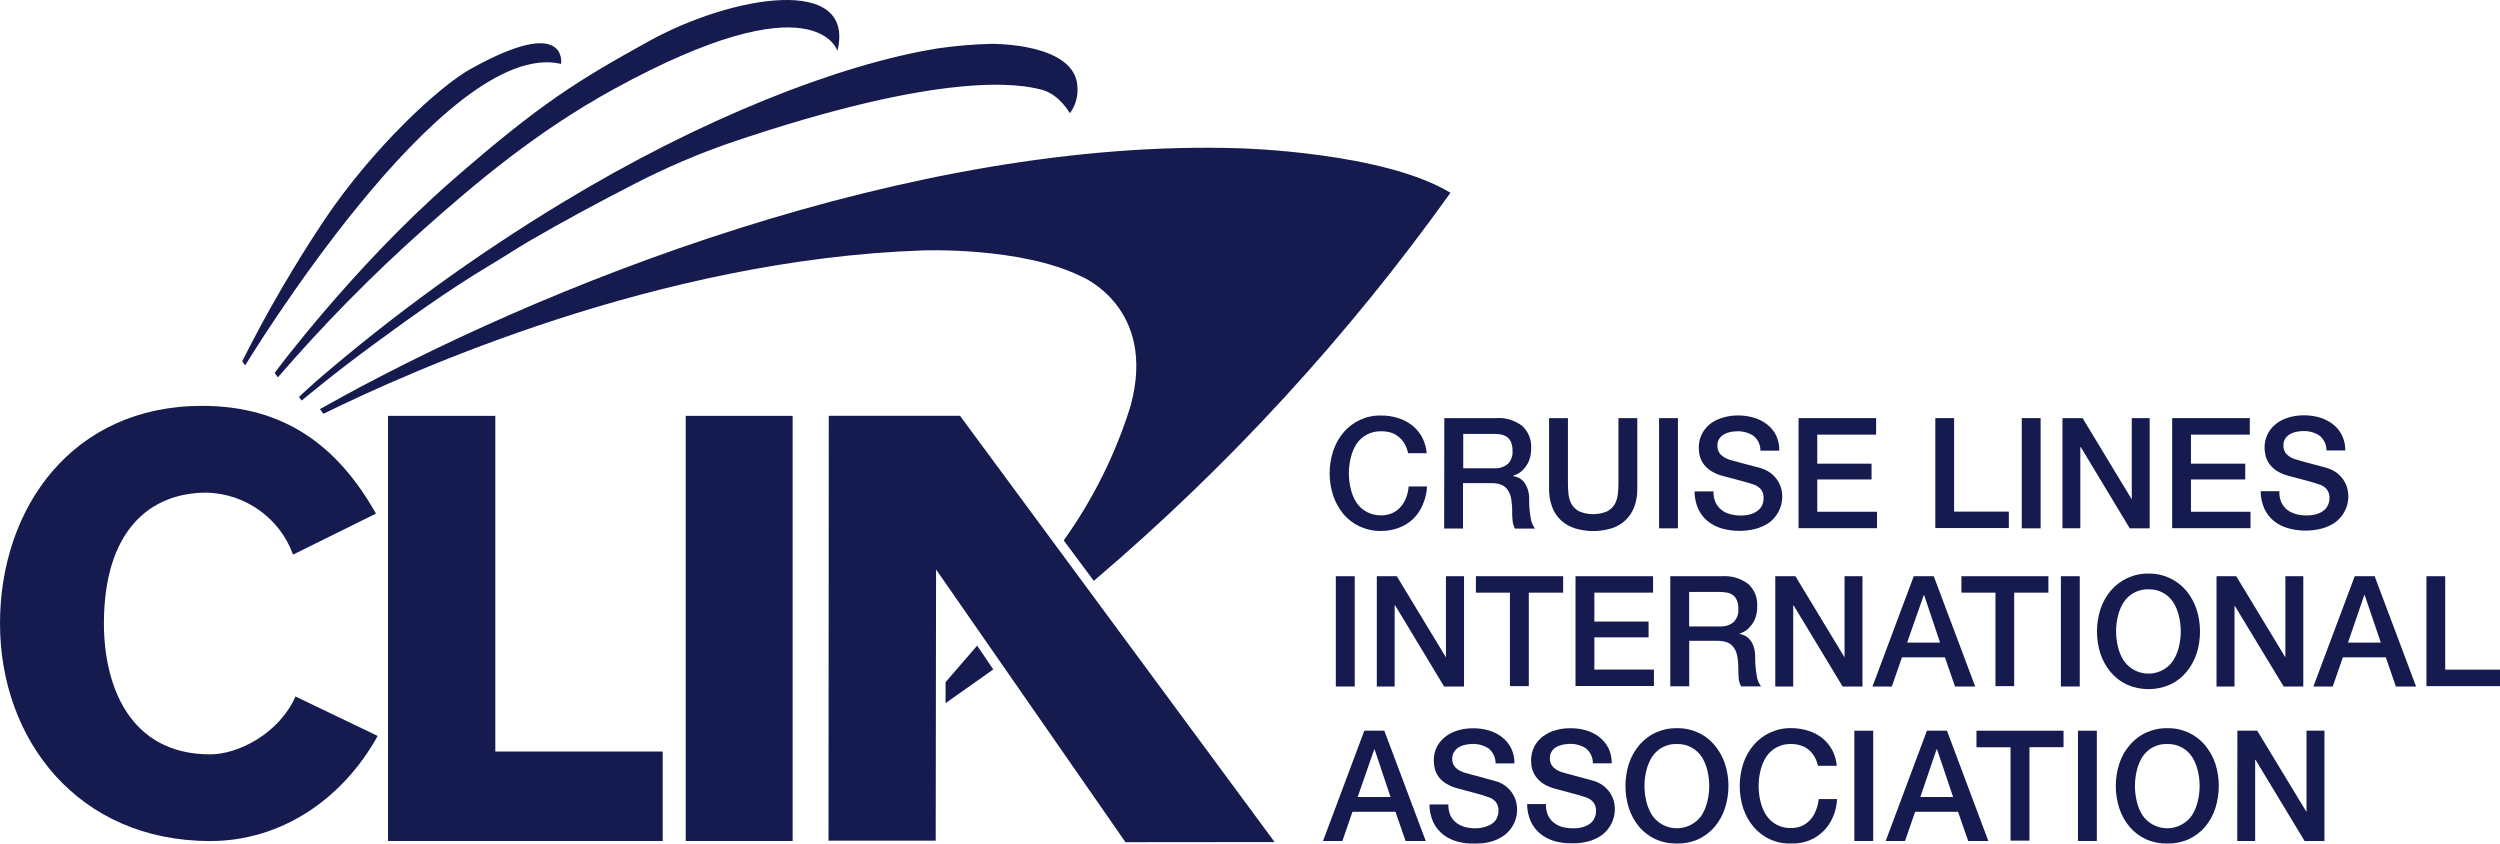 <?xml version="1.0" encoding="UTF-8"?>
<svg width="240px" height="81px" viewBox="0 0 240 81" version="1.1" xmlns="http://www.w3.org/2000/svg" xmlns:xlink="http://www.w3.org/1999/xlink">
    <title>clia-logo@0.5x</title>
    <defs>
        <filter color-interpolation-filters="auto" id="filter-1">
            <feColorMatrix in="SourceGraphic" type="matrix" values="0 0 0 0 1 0 0 0 0 1 0 0 0 0 1 0 0 0 1 0"></feColorMatrix>
        </filter>
    </defs>
    <g id="Pages" stroke="none" stroke-width="1" fill="none" fill-rule="evenodd">
        <g id="01_Home" transform="translate(-41, -42)">
            <g id="clia-logo" transform="translate(41, 42)" filter="url(#filter-1)">
                <g>
                    <path d="M135.191,43.505 C135.115,43.213 135.012,42.927 134.868,42.655 C134.731,42.404 134.553,42.179 134.334,41.989 C134.121,41.799 133.867,41.649 133.6,41.554 C133.278,41.445 132.942,41.397 132.606,41.404 C131.632,41.37 130.727,41.846 130.199,42.655 C129.952,43.057 129.774,43.499 129.671,43.954 C129.431,44.933 129.431,45.947 129.671,46.926 C129.774,47.381 129.952,47.823 130.199,48.218 C130.72,49.027 131.632,49.496 132.606,49.476 C132.969,49.476 133.326,49.401 133.662,49.258 C133.97,49.115 134.238,48.918 134.457,48.666 C134.683,48.408 134.868,48.109 134.985,47.782 C135.122,47.429 135.198,47.075 135.232,46.701 L136.994,46.701 C136.967,47.3 136.829,47.884 136.589,48.442 C136.384,48.945 136.075,49.408 135.684,49.795 C135.287,50.176 134.82,50.468 134.313,50.659 C133.765,50.87 133.182,50.978 132.599,50.972 C131.879,50.985 131.166,50.829 130.521,50.536 C129.918,50.258 129.39,49.85 128.965,49.346 C128.533,48.823 128.204,48.224 127.984,47.578 C127.532,46.185 127.532,44.682 127.984,43.295 C128.197,42.649 128.526,42.05 128.965,41.533 C129.856,40.466 131.186,39.854 132.592,39.888 C133.141,39.888 133.689,39.963 134.224,40.133 C134.711,40.282 135.17,40.527 135.575,40.84 C135.965,41.153 136.288,41.54 136.521,41.975 C136.768,42.451 136.919,42.968 136.967,43.505 L135.17,43.505 L135.17,43.505 L135.191,43.505 Z" id="Path" fill="#151B4E" fill-rule="nonzero"></path>
                    <path d="M138.653,40.14 L143.583,40.14 C144.502,40.065 145.414,40.337 146.141,40.894 C146.723,41.438 147.039,42.213 146.991,43.009 C147.005,43.431 146.929,43.859 146.778,44.26 C146.641,44.559 146.47,44.831 146.243,45.063 C146.086,45.239 145.894,45.389 145.681,45.498 C145.489,45.586 145.352,45.641 145.263,45.675 L145.263,45.709 C145.434,45.729 145.606,45.783 145.764,45.851 C145.955,45.94 146.127,46.069 146.264,46.232 C146.429,46.429 146.559,46.661 146.641,46.912 C146.765,47.252 146.813,47.612 146.799,47.966 C146.792,48.53 146.84,49.102 146.936,49.666 C146.984,50.06 147.128,50.428 147.361,50.747 L145.448,50.747 C145.311,50.523 145.236,50.264 145.208,49.999 C145.181,49.72 145.167,49.455 145.167,49.197 C145.181,48.775 145.146,48.36 145.085,47.946 C145.044,47.633 144.934,47.334 144.762,47.068 C144.618,46.831 144.392,46.647 144.132,46.538 C143.809,46.416 143.46,46.368 143.117,46.382 L140.45,46.382 L140.45,50.74 L138.64,50.74 L138.653,40.14 L138.653,40.14 L138.653,40.14 Z M140.477,44.954 L143.446,44.954 C143.919,44.988 144.392,44.831 144.762,44.532 C145.085,44.192 145.242,43.737 145.201,43.267 C145.215,42.982 145.16,42.703 145.057,42.445 C144.975,42.247 144.845,42.077 144.66,41.948 C144.488,41.826 144.289,41.744 144.077,41.71 C143.864,41.669 143.638,41.656 143.405,41.656 L140.47,41.656 L140.47,44.954 L140.477,44.954 Z" id="Shape" fill="#151B4E" fill-rule="nonzero"></path>
                    <path d="M148.712,40.14 L150.522,40.14 L150.522,46.314 C150.522,46.661 150.536,47.021 150.57,47.388 C150.597,47.735 150.7,48.075 150.858,48.381 C151.029,48.673 151.283,48.918 151.578,49.081 C152.449,49.455 153.436,49.455 154.307,49.081 C154.615,48.911 154.869,48.66 155.034,48.367 C155.191,48.061 155.294,47.721 155.322,47.374 C155.356,47.014 155.376,46.654 155.37,46.293 L155.37,40.14 L157.18,40.14 L157.18,46.919 C157.193,47.524 157.091,48.129 156.878,48.694 C156.693,49.176 156.398,49.612 156.014,49.972 C155.63,50.319 155.178,50.577 154.684,50.727 C153.546,51.067 152.339,51.067 151.214,50.727 C150.714,50.577 150.255,50.312 149.877,49.972 C149.493,49.612 149.199,49.183 149.014,48.694 C148.801,48.129 148.698,47.524 148.712,46.919 L148.712,40.14 L148.712,40.14 Z" id="Path" fill="#151B4E" fill-rule="nonzero"></path>
                    <polygon id="Path" fill="#151B4E" fill-rule="nonzero" points="159.271 40.14 161.081 40.14 161.081 50.72 159.271 50.72"></polygon>
                    <path d="M164.496,47.191 C164.482,47.558 164.557,47.918 164.701,48.252 C164.832,48.53 165.024,48.768 165.27,48.959 C165.51,49.142 165.792,49.278 166.1,49.36 C166.429,49.448 166.772,49.496 167.115,49.489 C167.458,49.496 167.8,49.448 168.123,49.346 C168.37,49.265 168.596,49.149 168.802,48.972 C168.973,48.836 169.103,48.653 169.185,48.449 C169.261,48.265 169.302,48.068 169.302,47.864 C169.329,47.538 169.233,47.218 169.042,46.967 C168.884,46.79 168.678,46.647 168.459,46.552 C168.034,46.409 167.615,46.273 167.17,46.164 C166.69,46.042 166.086,45.885 165.373,45.688 C164.982,45.586 164.612,45.43 164.269,45.219 C163.995,45.049 163.762,44.825 163.563,44.573 C163.399,44.349 163.268,44.09 163.193,43.818 C163.117,43.546 163.083,43.274 163.083,42.995 C163.076,42.513 163.186,42.037 163.412,41.608 C163.618,41.221 163.913,40.887 164.269,40.622 C164.64,40.364 165.044,40.18 165.49,40.065 C165.929,39.942 166.402,39.881 166.854,39.881 C167.375,39.881 167.883,39.956 168.383,40.099 C168.843,40.235 169.268,40.452 169.645,40.745 C170.008,41.03 170.303,41.391 170.509,41.799 C170.721,42.261 170.831,42.764 170.811,43.267 L169,43.267 C169.014,42.703 168.76,42.173 168.315,41.826 C167.862,41.533 167.314,41.384 166.765,41.404 C166.546,41.404 166.333,41.425 166.114,41.472 C165.894,41.52 165.696,41.588 165.51,41.697 C165.325,41.799 165.161,41.948 165.051,42.118 C164.921,42.315 164.866,42.547 164.873,42.785 C164.859,43.111 164.982,43.437 165.216,43.669 C165.469,43.893 165.771,44.063 166.107,44.151 L166.546,44.274 L167.437,44.519 L168.404,44.77 L169.076,44.954 C169.391,45.056 169.693,45.205 169.96,45.396 C170.207,45.573 170.413,45.797 170.591,46.042 C170.756,46.28 170.886,46.538 170.975,46.817 C171.338,48.075 170.865,49.428 169.809,50.196 C169.405,50.462 168.966,50.659 168.493,50.781 C168.006,50.904 167.492,50.965 166.985,50.965 C166.422,50.965 165.867,50.89 165.325,50.74 C164.832,50.604 164.372,50.373 163.975,50.06 C163.57,49.741 163.261,49.34 163.042,48.877 C162.802,48.347 162.672,47.762 162.679,47.177 L164.475,47.177 L164.475,47.177 L164.496,47.191 Z" id="Path" fill="#151B4E" fill-rule="nonzero"></path>
                    <polygon id="Path" fill="#151B4E" fill-rule="nonzero" points="172.662 40.14 180.108 40.14 180.108 41.724 174.458 41.724 174.458 44.512 179.669 44.512 179.669 46.028 174.458 46.028 174.458 49.129 180.19 49.129 180.19 50.706 172.662 50.706 172.662 40.153 172.662 40.14"></polygon>
                    <polygon id="Path" fill="#151B4E" fill-rule="nonzero" points="185.785 40.14 187.595 40.14 187.595 49.115 192.847 49.115 192.847 50.693 185.792 50.693 185.792 40.14"></polygon>
                    <polygon id="Path" fill="#151B4E" fill-rule="nonzero" points="194.075 40.14 195.899 40.14 195.899 50.72 194.089 50.72 194.089 40.14 194.089 40.14"></polygon>
                    <polygon id="Path" fill="#151B4E" fill-rule="nonzero" points="198.024 40.14 199.93 40.14 204.648 47.939 204.648 47.939 204.648 40.14 206.369 40.14 206.369 50.72 204.456 50.72 199.759 42.927 199.711 42.927 199.711 50.713 197.997 50.713 197.997 40.16"></polygon>
                    <polygon id="Path" fill="#151B4E" fill-rule="nonzero" points="208.528 40.14 215.981 40.14 215.981 41.724 210.332 41.724 210.332 44.512 215.543 44.512 215.543 46.028 210.332 46.028 210.332 49.129 216.05 49.129 216.05 50.706 208.528 50.706 208.528 40.153 208.528 40.14"></polygon>
                    <path d="M218.82,47.191 C218.806,47.558 218.875,47.912 219.019,48.245 C219.156,48.524 219.341,48.762 219.581,48.952 C219.835,49.136 220.116,49.272 220.411,49.353 C220.747,49.442 221.096,49.489 221.432,49.482 C221.775,49.489 222.125,49.442 222.44,49.34 C222.694,49.258 222.92,49.142 223.126,48.966 C223.291,48.83 223.421,48.646 223.503,48.442 C223.585,48.258 223.627,48.061 223.627,47.857 C223.654,47.531 223.558,47.211 223.359,46.96 C223.201,46.783 222.996,46.64 222.769,46.545 C222.351,46.402 221.926,46.266 221.494,46.157 C221.014,46.035 220.411,45.879 219.698,45.681 C219.3,45.579 218.93,45.423 218.587,45.212 C218.32,45.042 218.08,44.818 217.881,44.566 C217.716,44.342 217.593,44.083 217.51,43.811 C217.442,43.539 217.401,43.267 217.401,42.989 C217.387,42.506 217.504,42.03 217.73,41.601 C217.936,41.214 218.23,40.881 218.594,40.615 C218.957,40.357 219.369,40.167 219.807,40.051 C220.253,39.929 220.713,39.868 221.179,39.868 C221.693,39.868 222.207,39.936 222.708,40.085 C223.16,40.221 223.592,40.439 223.969,40.731 C224.333,41.017 224.628,41.377 224.826,41.785 C225.046,42.241 225.162,42.744 225.149,43.247 L223.339,43.247 C223.352,42.689 223.099,42.152 222.653,41.805 C222.2,41.513 221.652,41.363 221.103,41.384 C220.884,41.384 220.671,41.404 220.452,41.452 C220.233,41.499 220.034,41.567 219.842,41.676 C219.663,41.778 219.499,41.928 219.389,42.098 C219.259,42.295 219.197,42.526 219.211,42.764 C219.19,43.091 219.321,43.41 219.547,43.641 C219.801,43.873 220.109,44.036 220.445,44.117 L220.898,44.253 L221.782,44.491 L222.749,44.75 L223.421,44.933 C223.743,45.035 224.038,45.178 224.305,45.375 C224.545,45.545 224.758,45.777 224.936,46.015 C225.101,46.253 225.231,46.518 225.313,46.797 C225.684,48.048 225.217,49.401 224.148,50.169 C223.75,50.441 223.304,50.638 222.838,50.754 C222.344,50.876 221.837,50.938 221.336,50.938 C220.774,50.938 220.212,50.863 219.677,50.713 C219.183,50.577 218.717,50.353 218.313,50.033 C217.922,49.714 217.6,49.319 217.387,48.857 C217.147,48.32 217.024,47.742 217.024,47.157 L218.834,47.157 L218.82,47.191 Z" id="Path" fill="#151B4E" fill-rule="nonzero"></path>
                    <polygon id="Path" fill="#151B4E" fill-rule="nonzero" points="128.238 55.317 130.055 55.317 130.055 65.904 128.238 65.904"></polygon>
                    <polygon id="Path" fill="#151B4E" fill-rule="nonzero" points="132.16 55.317 134.094 55.317 138.811 63.109 138.811 63.109 138.811 55.317 140.546 55.317 140.546 65.904 138.633 65.904 133.936 58.118 133.888 58.118 133.888 65.904 132.174 65.904 132.174 55.317 132.174 55.317"></polygon>
                    <polygon id="Path" fill="#151B4E" fill-rule="nonzero" points="141.691 55.317 150.063 55.317 150.063 56.894 146.765 56.894 146.765 65.87 144.954 65.87 144.954 56.894 141.684 56.894 141.691 55.317"></polygon>
                    <polygon id="Path" fill="#151B4E" fill-rule="nonzero" points="151.249 55.317 158.695 55.317 158.695 56.894 153.059 56.894 153.059 59.669 158.263 59.669 158.263 61.185 153.059 61.185 153.059 64.279 158.777 64.279 158.777 65.856 151.249 65.856"></polygon>
                    <path d="M160.354,55.317 L165.284,55.317 C166.203,55.249 167.115,55.514 167.842,56.071 C168.431,56.615 168.74,57.384 168.692,58.186 C168.706,58.608 168.63,59.036 168.472,59.437 C168.349,59.73 168.164,60.008 167.944,60.233 C167.787,60.416 167.588,60.566 167.375,60.668 C167.19,60.763 167.053,60.818 166.964,60.852 L166.964,60.852 C167.135,60.879 167.307,60.926 167.465,60.994 C167.65,61.09 167.828,61.212 167.958,61.375 C168.13,61.572 168.26,61.804 168.349,62.055 C168.459,62.395 168.507,62.756 168.493,63.109 C168.493,63.68 168.541,64.245 168.637,64.809 C168.678,65.204 168.822,65.578 169.062,65.897 L167.156,65.897 C167.019,65.659 166.943,65.408 166.916,65.142 C166.895,64.864 166.882,64.598 166.882,64.34 C166.889,63.918 166.861,63.504 166.793,63.082 C166.751,62.776 166.649,62.477 166.47,62.205 C166.326,61.974 166.107,61.79 165.846,61.681 C165.517,61.559 165.168,61.511 164.825,61.518 L162.164,61.518 L162.164,65.884 L160.347,65.884 L160.347,55.317 L160.354,55.317 L160.354,55.317 Z M162.158,60.138 L165.126,60.138 C165.6,60.165 166.073,60.015 166.436,59.716 C166.758,59.369 166.916,58.921 166.882,58.445 C166.895,58.166 166.841,57.88 166.738,57.622 C166.662,57.425 166.518,57.255 166.347,57.119 C166.175,56.996 165.977,56.921 165.764,56.887 C165.545,56.847 165.325,56.826 165.092,56.826 L162.158,56.826 L162.158,60.144 L162.158,60.144 L162.158,60.138 Z" id="Shape" fill="#151B4E" fill-rule="nonzero"></path>
                    <polygon id="Path" fill="#151B4E" fill-rule="nonzero" points="170.454 55.317 172.36 55.317 177.077 63.109 177.077 63.109 177.077 55.317 178.798 55.317 178.798 65.904 176.892 65.904 172.189 58.118 172.148 58.118 172.148 65.904 170.427 65.904 170.427 55.317"></polygon>
                    <path d="M183.721,55.317 L185.641,55.317 L189.618,65.904 L187.684,65.904 L186.711,63.102 L182.59,63.102 L181.616,65.904 L179.758,65.904 L183.721,55.317 Z M183.084,61.688 L186.245,61.688 L184.722,57.139 L184.681,57.139 L183.084,61.688 Z" id="Shape" fill="#151B4E" fill-rule="nonzero"></path>
                    <polygon id="Path" fill="#151B4E" fill-rule="nonzero" points="188.295 55.317 196.646 55.317 196.646 56.894 193.362 56.894 193.362 65.87 191.565 65.87 191.565 56.894 188.295 56.894 188.295 55.317"></polygon>
                    <polygon id="Path" fill="#151B4E" fill-rule="nonzero" points="197.846 55.317 199.656 55.317 199.656 65.904 197.846 65.904"></polygon>
                    <path d="M206.259,55.065 C207.658,55.038 208.988,55.65 209.886,56.711 C210.311,57.234 210.647,57.833 210.866,58.479 C211.312,59.872 211.312,61.375 210.866,62.769 C210.654,63.408 210.318,64.007 209.886,64.524 C209.461,65.027 208.933,65.442 208.33,65.72 C207.006,66.305 205.498,66.305 204.181,65.72 C203.578,65.442 203.057,65.027 202.625,64.524 C202.193,64.007 201.864,63.408 201.644,62.769 C201.199,61.375 201.199,59.872 201.644,58.479 C201.857,57.833 202.186,57.234 202.625,56.711 C203.53,55.65 204.86,55.038 206.259,55.065 Z M206.259,56.575 C205.292,56.547 204.38,57.023 203.859,57.833 C203.605,58.234 203.434,58.676 203.324,59.125 C203.084,60.104 203.084,61.117 203.324,62.096 C203.434,62.552 203.605,62.994 203.859,63.388 C204.73,64.7 206.513,65.061 207.829,64.197 C208.158,63.986 208.432,63.714 208.638,63.388 C208.892,62.987 209.07,62.552 209.173,62.096 C209.413,61.117 209.413,60.104 209.173,59.125 C209.07,58.676 208.892,58.234 208.638,57.833 C208.131,57.03 207.226,56.547 206.259,56.575 L206.259,56.575 L206.259,56.575 Z" id="Shape" fill="#151B4E" fill-rule="nonzero"></path>
                    <polygon id="Path" fill="#151B4E" fill-rule="nonzero" points="212.779 55.317 214.679 55.317 219.396 63.109 219.396 63.109 219.396 55.317 221.117 55.317 221.117 65.904 219.231 65.904 214.514 58.118 214.514 58.118 214.514 65.904 212.786 65.904 212.786 55.317 212.786 55.317"></polygon>
                    <path d="M226.054,55.317 L227.967,55.317 L231.944,65.904 L230.003,65.904 L229.036,63.102 L224.916,63.102 L223.942,65.904 L222.084,65.904 L226.054,55.317 Z M225.409,61.688 L228.556,61.688 L227.014,57.139 L226.966,57.139 L225.409,61.688 Z" id="Shape" fill="#151B4E" fill-rule="nonzero"></path>
                    <polygon id="Path" fill="#151B4E" fill-rule="nonzero" points="232.931 55.317 234.741 55.317 234.741 64.286 240 64.286 240 65.87 232.938 65.87 232.938 55.317"></polygon>
                    <path d="M130.974,70.147 L132.894,70.147 L136.871,80.734 L134.937,80.734 L133.963,77.933 L129.836,77.933 L128.869,80.734 L127.011,80.734 L130.974,70.147 Z M130.336,76.512 L133.49,76.512 L131.968,71.956 L131.92,71.956 L130.336,76.512 Z" id="Shape" fill="#151B4E" fill-rule="nonzero"></path>
                    <path d="M139.044,77.226 C139.03,77.593 139.099,77.953 139.243,78.286 C139.373,78.558 139.565,78.796 139.805,78.987 C140.059,79.17 140.34,79.313 140.635,79.395 C140.971,79.476 141.32,79.524 141.656,79.517 C141.999,79.517 142.349,79.456 142.664,79.347 C142.918,79.265 143.144,79.15 143.35,78.987 C143.521,78.844 143.652,78.66 143.734,78.456 C143.809,78.273 143.851,78.069 143.851,77.872 C143.878,77.552 143.782,77.226 143.583,76.967 C143.425,76.797 143.22,76.648 143,76.566 C142.575,76.41 142.157,76.274 141.718,76.165 C141.252,76.042 140.655,75.886 139.942,75.689 C139.545,75.594 139.174,75.437 138.838,75.226 C138.557,75.063 138.317,74.846 138.118,74.594 C137.961,74.37 137.824,74.111 137.755,73.846 C137.68,73.574 137.645,73.302 137.645,73.023 C137.632,72.547 137.741,72.065 137.968,71.636 C138.18,71.255 138.475,70.929 138.832,70.664 C139.202,70.405 139.606,70.208 140.045,70.093 C140.491,69.963 140.957,69.916 141.416,69.916 C141.931,69.909 142.445,69.984 142.945,70.127 C143.405,70.263 143.83,70.48 144.207,70.773 C144.564,71.058 144.858,71.419 145.071,71.827 C145.284,72.275 145.4,72.785 145.386,73.288 L143.576,73.288 C143.583,72.731 143.336,72.194 142.891,71.84 C142.431,71.548 141.89,71.405 141.341,71.419 C141.128,71.425 140.909,71.446 140.69,71.493 C140.477,71.534 140.265,71.609 140.079,71.711 C139.901,71.82 139.743,71.963 139.627,72.133 C139.483,72.33 139.407,72.574 139.414,72.826 C139.394,73.159 139.524,73.479 139.75,73.71 C140.004,73.934 140.313,74.104 140.642,74.186 L141.101,74.315 L141.986,74.553 L142.952,74.818 L143.624,75.002 C143.947,75.097 144.241,75.247 144.509,75.437 C144.749,75.621 144.961,75.838 145.14,76.083 C145.297,76.321 145.434,76.58 145.517,76.858 C145.887,78.116 145.421,79.463 144.351,80.231 C143.947,80.51 143.508,80.707 143.041,80.823 C142.548,80.952 142.04,81.006 141.533,80.999 C140.971,81.006 140.415,80.931 139.874,80.782 C139.387,80.646 138.914,80.415 138.516,80.095 C138.125,79.782 137.803,79.381 137.59,78.926 C137.351,78.388 137.227,77.81 137.227,77.226 L139.037,77.226 L139.037,77.253 L139.044,77.226 Z" id="Path" fill="#151B4E" fill-rule="nonzero"></path>
                    <path d="M148.41,77.226 C148.396,77.593 148.472,77.953 148.616,78.286 C148.746,78.558 148.931,78.796 149.178,78.987 C149.425,79.177 149.706,79.313 150.008,79.395 C150.344,79.476 150.687,79.524 151.029,79.517 C151.365,79.531 151.715,79.476 152.03,79.374 C152.284,79.299 152.51,79.177 152.716,79.007 C152.887,78.864 153.018,78.688 153.093,78.484 C153.175,78.293 153.217,78.096 153.217,77.892 C153.244,77.572 153.148,77.253 152.949,77.001 C152.791,76.818 152.586,76.682 152.366,76.586 C151.941,76.437 151.523,76.308 151.084,76.199 C150.604,76.07 150.001,75.913 149.288,75.716 C148.89,75.614 148.527,75.458 148.177,75.247 C147.903,75.077 147.663,74.846 147.464,74.587 C147.299,74.363 147.169,74.104 147.094,73.839 C147.018,73.567 146.984,73.295 146.984,73.016 C146.977,72.541 147.087,72.058 147.313,71.629 C147.519,71.249 147.814,70.922 148.17,70.657 C148.54,70.399 148.945,70.201 149.391,70.086 C149.829,69.957 150.303,69.909 150.755,69.909 C151.276,69.902 151.784,69.977 152.284,70.12 C152.743,70.256 153.169,70.473 153.546,70.766 C153.909,71.051 154.204,71.412 154.41,71.82 C154.629,72.269 154.739,72.778 154.725,73.282 L152.915,73.282 C152.929,72.724 152.675,72.187 152.236,71.833 C151.777,71.541 151.235,71.398 150.687,71.412 C150.467,71.419 150.248,71.439 150.028,71.487 C149.823,71.527 149.61,71.602 149.425,71.704 C149.24,71.806 149.082,71.956 148.972,72.126 C148.842,72.323 148.787,72.547 148.787,72.792 C148.774,73.125 148.897,73.445 149.137,73.676 C149.391,73.9 149.692,74.07 150.021,74.152 L150.474,74.281 L151.365,74.519 L152.332,74.784 L153.004,74.968 C153.319,75.063 153.621,75.213 153.889,75.403 C154.135,75.587 154.341,75.804 154.519,76.049 C154.684,76.287 154.814,76.546 154.903,76.824 C155.267,78.089 154.794,79.429 153.738,80.197 C153.333,80.476 152.887,80.673 152.421,80.789 C151.934,80.918 151.42,80.972 150.913,80.965 C150.351,80.972 149.795,80.897 149.253,80.755 C148.76,80.612 148.3,80.381 147.903,80.068 C147.498,79.748 147.19,79.347 146.97,78.892 C146.73,78.354 146.6,77.776 146.607,77.192 L148.424,77.192 L148.424,77.219 L148.41,77.219 L148.41,77.226 Z" id="Path" fill="#151B4E" fill-rule="nonzero"></path>
                    <path d="M160.985,69.909 C162.391,69.875 163.721,70.48 164.612,71.555 C165.044,72.071 165.373,72.67 165.593,73.309 C166.045,74.703 166.045,76.206 165.593,77.6 C165.38,78.246 165.051,78.844 164.612,79.367 C164.187,79.871 163.659,80.272 163.056,80.557 C161.739,81.142 160.231,81.142 158.908,80.557 C158.311,80.272 157.783,79.871 157.351,79.367 C156.926,78.844 156.59,78.246 156.377,77.6 C155.932,76.206 155.932,74.703 156.377,73.309 C156.583,72.67 156.919,72.071 157.351,71.555 C158.249,70.48 159.586,69.875 160.985,69.909 Z M160.985,71.425 C160.018,71.385 159.113,71.861 158.585,72.676 C158.338,73.078 158.16,73.513 158.05,73.968 C157.81,74.948 157.81,75.961 158.05,76.94 C158.16,77.396 158.338,77.838 158.585,78.239 C159.456,79.544 161.239,79.911 162.562,79.041 C162.884,78.837 163.165,78.558 163.378,78.239 C163.618,77.831 163.803,77.396 163.906,76.94 C164.146,75.961 164.146,74.948 163.906,73.968 C163.803,73.513 163.618,73.071 163.378,72.676 C162.857,71.867 161.945,71.398 160.985,71.425 L160.985,71.425 L160.985,71.425 Z" id="Shape" fill="#151B4E" fill-rule="nonzero"></path>
                    <path d="M174.534,73.533 C174.465,73.241 174.362,72.962 174.218,72.69 C174.081,72.439 173.903,72.214 173.69,72.024 C173.471,71.833 173.217,71.684 172.943,71.589 C172.621,71.473 172.278,71.425 171.942,71.425 C170.975,71.391 170.07,71.867 169.542,72.676 C169.288,73.084 169.117,73.52 169.007,73.975 C168.767,74.954 168.767,75.968 169.007,76.94 C169.117,77.402 169.288,77.844 169.542,78.239 C170.063,79.048 170.975,79.524 171.942,79.49 C172.305,79.503 172.669,79.422 173.005,79.279 C173.306,79.136 173.574,78.932 173.8,78.688 C174.026,78.429 174.204,78.13 174.328,77.804 C174.472,77.45 174.554,77.09 174.602,76.709 L176.357,76.709 C176.33,77.307 176.2,77.899 175.96,78.443 C175.74,78.946 175.432,79.415 175.041,79.796 C174.65,80.177 174.184,80.489 173.677,80.687 C173.135,80.897 172.552,80.999 171.962,80.993 C171.249,81.006 170.536,80.857 169.885,80.557 C169.281,80.279 168.76,79.864 168.328,79.361 C167.896,78.844 167.567,78.246 167.348,77.6 C166.902,76.212 166.902,74.71 167.348,73.316 C167.56,72.67 167.89,72.071 168.328,71.548 C169.227,70.487 170.557,69.875 171.956,69.902 C172.504,69.902 173.059,69.984 173.587,70.147 C174.074,70.297 174.54,70.541 174.938,70.854 C175.329,71.174 175.651,71.561 175.884,71.99 C176.131,72.459 176.289,72.982 176.33,73.52 L174.52,73.52 L174.52,73.52 L174.52,73.533 L174.534,73.533 Z" id="Path" fill="#151B4E" fill-rule="nonzero"></path>
                    <polygon id="Path" fill="#151B4E" fill-rule="nonzero" points="178.017 70.147 179.827 70.147 179.827 80.734 178.017 80.734"></polygon>
                    <path d="M184.983,70.147 L186.91,70.147 L190.88,80.734 L188.946,80.734 L187.972,77.933 L183.852,77.933 L182.885,80.734 L181.027,80.734 L184.983,70.147 Z M184.352,76.512 L187.499,76.512 L185.957,71.942 L185.909,71.942 L184.352,76.512 Z" id="Shape" fill="#151B4E" fill-rule="nonzero"></path>
                    <polygon id="Path" fill="#151B4E" fill-rule="nonzero" points="189.741 70.147 198.1 70.147 198.1 71.731 194.829 71.731 194.829 80.7 193.012 80.7 193.012 71.738 189.741 71.738 189.741 70.147"></polygon>
                    <polygon id="Path" fill="#151B4E" fill-rule="nonzero" points="199.485 70.147 201.295 70.147 201.295 80.734 199.485 80.734"></polygon>
                    <path d="M208.069,69.909 C209.461,69.875 210.798,70.48 211.696,71.555 C212.121,72.071 212.457,72.67 212.67,73.309 C213.115,74.703 213.115,76.206 212.67,77.6 C212.464,78.246 212.128,78.844 211.696,79.367 C211.271,79.871 210.729,80.272 210.133,80.557 C208.816,81.142 207.301,81.142 205.991,80.557 C205.388,80.272 204.86,79.871 204.435,79.367 C203.996,78.844 203.667,78.246 203.455,77.6 C203.002,76.206 203.002,74.703 203.455,73.309 C203.66,72.67 203.989,72.071 204.435,71.555 C205.326,70.48 206.663,69.875 208.069,69.909 Z M208.069,71.425 C207.095,71.385 206.183,71.861 205.662,72.676 C205.416,73.078 205.23,73.513 205.134,73.968 C204.894,74.948 204.894,75.961 205.134,76.94 C205.23,77.396 205.416,77.838 205.662,78.239 C206.533,79.544 208.316,79.911 209.632,79.041 C209.961,78.837 210.236,78.558 210.448,78.239 C210.702,77.831 210.873,77.396 210.983,76.94 C211.223,75.961 211.223,74.948 210.983,73.968 C210.873,73.513 210.702,73.071 210.448,72.676 C209.927,71.867 209.022,71.398 208.069,71.425 L208.069,71.425 L208.069,71.425 Z" id="Shape" fill="#151B4E" fill-rule="nonzero"></path>
                    <polygon id="Path" fill="#151B4E" fill-rule="nonzero" points="214.788 70.147 216.695 70.147 221.426 77.953 221.426 77.953 221.426 70.147 223.147 70.147 223.147 80.734 221.24 80.734 216.537 72.948 216.496 72.948 216.496 80.734 214.775 80.734 214.788 70.147"></polygon>
                    <polygon id="Path" fill="#151B4E" fill-rule="nonzero" points="65.83 39.922 76.094 39.922 76.094 80.734 65.83 80.734"></polygon>
                    <polygon id="Path" fill="#151B4E" fill-rule="nonzero" points="37.252 39.922 47.55 39.922 47.55 72.146 63.622 72.146 63.622 80.734 37.252 80.734"></polygon>
                    <path d="M28.132,53.243 C26.871,49.748 23.573,47.388 19.836,47.293 C14.344,47.293 9.976,50.985 9.976,59.859 C9.976,65.666 12.328,72.418 20.179,72.418 C22.873,72.418 26.795,70.419 28.366,66.863 L36.257,70.65 C32.836,76.818 26.898,80.741 20.179,80.741 C7.446,80.734 0,70.977 0,59.859 C0,48.741 6.953,38.963 19.39,38.963 C27.234,38.963 32.39,42.744 36.093,49.306 L28.132,53.243 Z" id="Path" fill="#151B4E" fill-rule="nonzero"></path>
                    <polygon id="Path" fill="#151B4E" fill-rule="nonzero" points="93.805 61.98 95.354 64.265 90.774 67.502 90.774 65.489"></polygon>
                    <polygon id="Path" fill="#151B4E" fill-rule="nonzero" points="92.159 39.915 79.563 39.915 79.536 80.707 89.828 80.707 89.862 54.671 108.046 80.85 122.362 80.836"></polygon>
                    <path d="M105.008,55.765 L105.063,55.711 C117.953,44.75 129.424,32.252 139.243,18.509 C132.805,14.593 119.112,14.239 119.112,14.239 C87.544,13.185 51.719,27.431 30.711,39.276 L31.046,39.725 C39.521,35.563 63.259,24.922 88.518,24.044 C88.518,24.044 97.973,23.65 103.836,26.554 C103.836,26.554 111.104,29.525 108.539,38.956 C107.113,43.553 104.953,47.898 102.156,51.828 L102.122,51.883 L105.008,55.765 Z" id="Path" fill="#151B4E" fill-rule="nonzero"></path>
                    <path d="M28.962,38.453 L28.702,38.106 C28.702,38.106 29.428,37.413 30.368,36.583 C37.711,30.259 45.576,24.548 53.879,19.516 C67.29,11.37 80.585,6.175 89.992,4.651 C91.706,4.4 93.434,4.25 95.169,4.209 C95.169,4.209 103.445,4.087 103.438,8.487 C103.479,9.343 103.219,10.186 102.704,10.866 C102.704,10.866 101.71,9.064 100.01,8.616 C98.014,8.085 90.801,6.671 70.04,13.729 C66.954,14.804 63.944,16.095 61.044,17.585 C57.622,19.332 54.098,21.223 50.711,23.201 C49.525,23.895 48.359,24.67 47.214,25.35 C42.799,27.981 38.918,30.837 35.949,33.007 C32.171,35.76 28.962,38.453 28.962,38.453 Z" id="Path" fill="#151B4E" fill-rule="nonzero"></path>
                    <path d="M80.393,4.889 C80.393,4.889 78.37,-2.121 58.877,8.582 C51.472,12.655 45.685,17.551 40.632,22.038 C35.675,26.458 31.012,31.198 26.679,36.223 L26.363,35.801 C26.363,35.801 33.81,25.738 43.224,17.483 C52,9.806 55.566,7.684 62.258,3.971 C70.307,-0.476 82.176,-2.454 80.393,4.889 Z" id="Path" fill="#151B4E" fill-rule="nonzero"></path>
                    <path d="M53.865,6.134 C42.661,3.529 23.539,35.074 23.539,35.074 L23.251,34.686 C25.602,30.001 28.242,25.466 31.149,21.1 C35.805,14.178 42.168,8.276 45.233,6.589 C54.599,1.388 53.865,6.134 53.865,6.134 Z" id="Path" fill="#151B4E" fill-rule="nonzero"></path>
                </g>
            </g>
        </g>
    </g>
</svg>